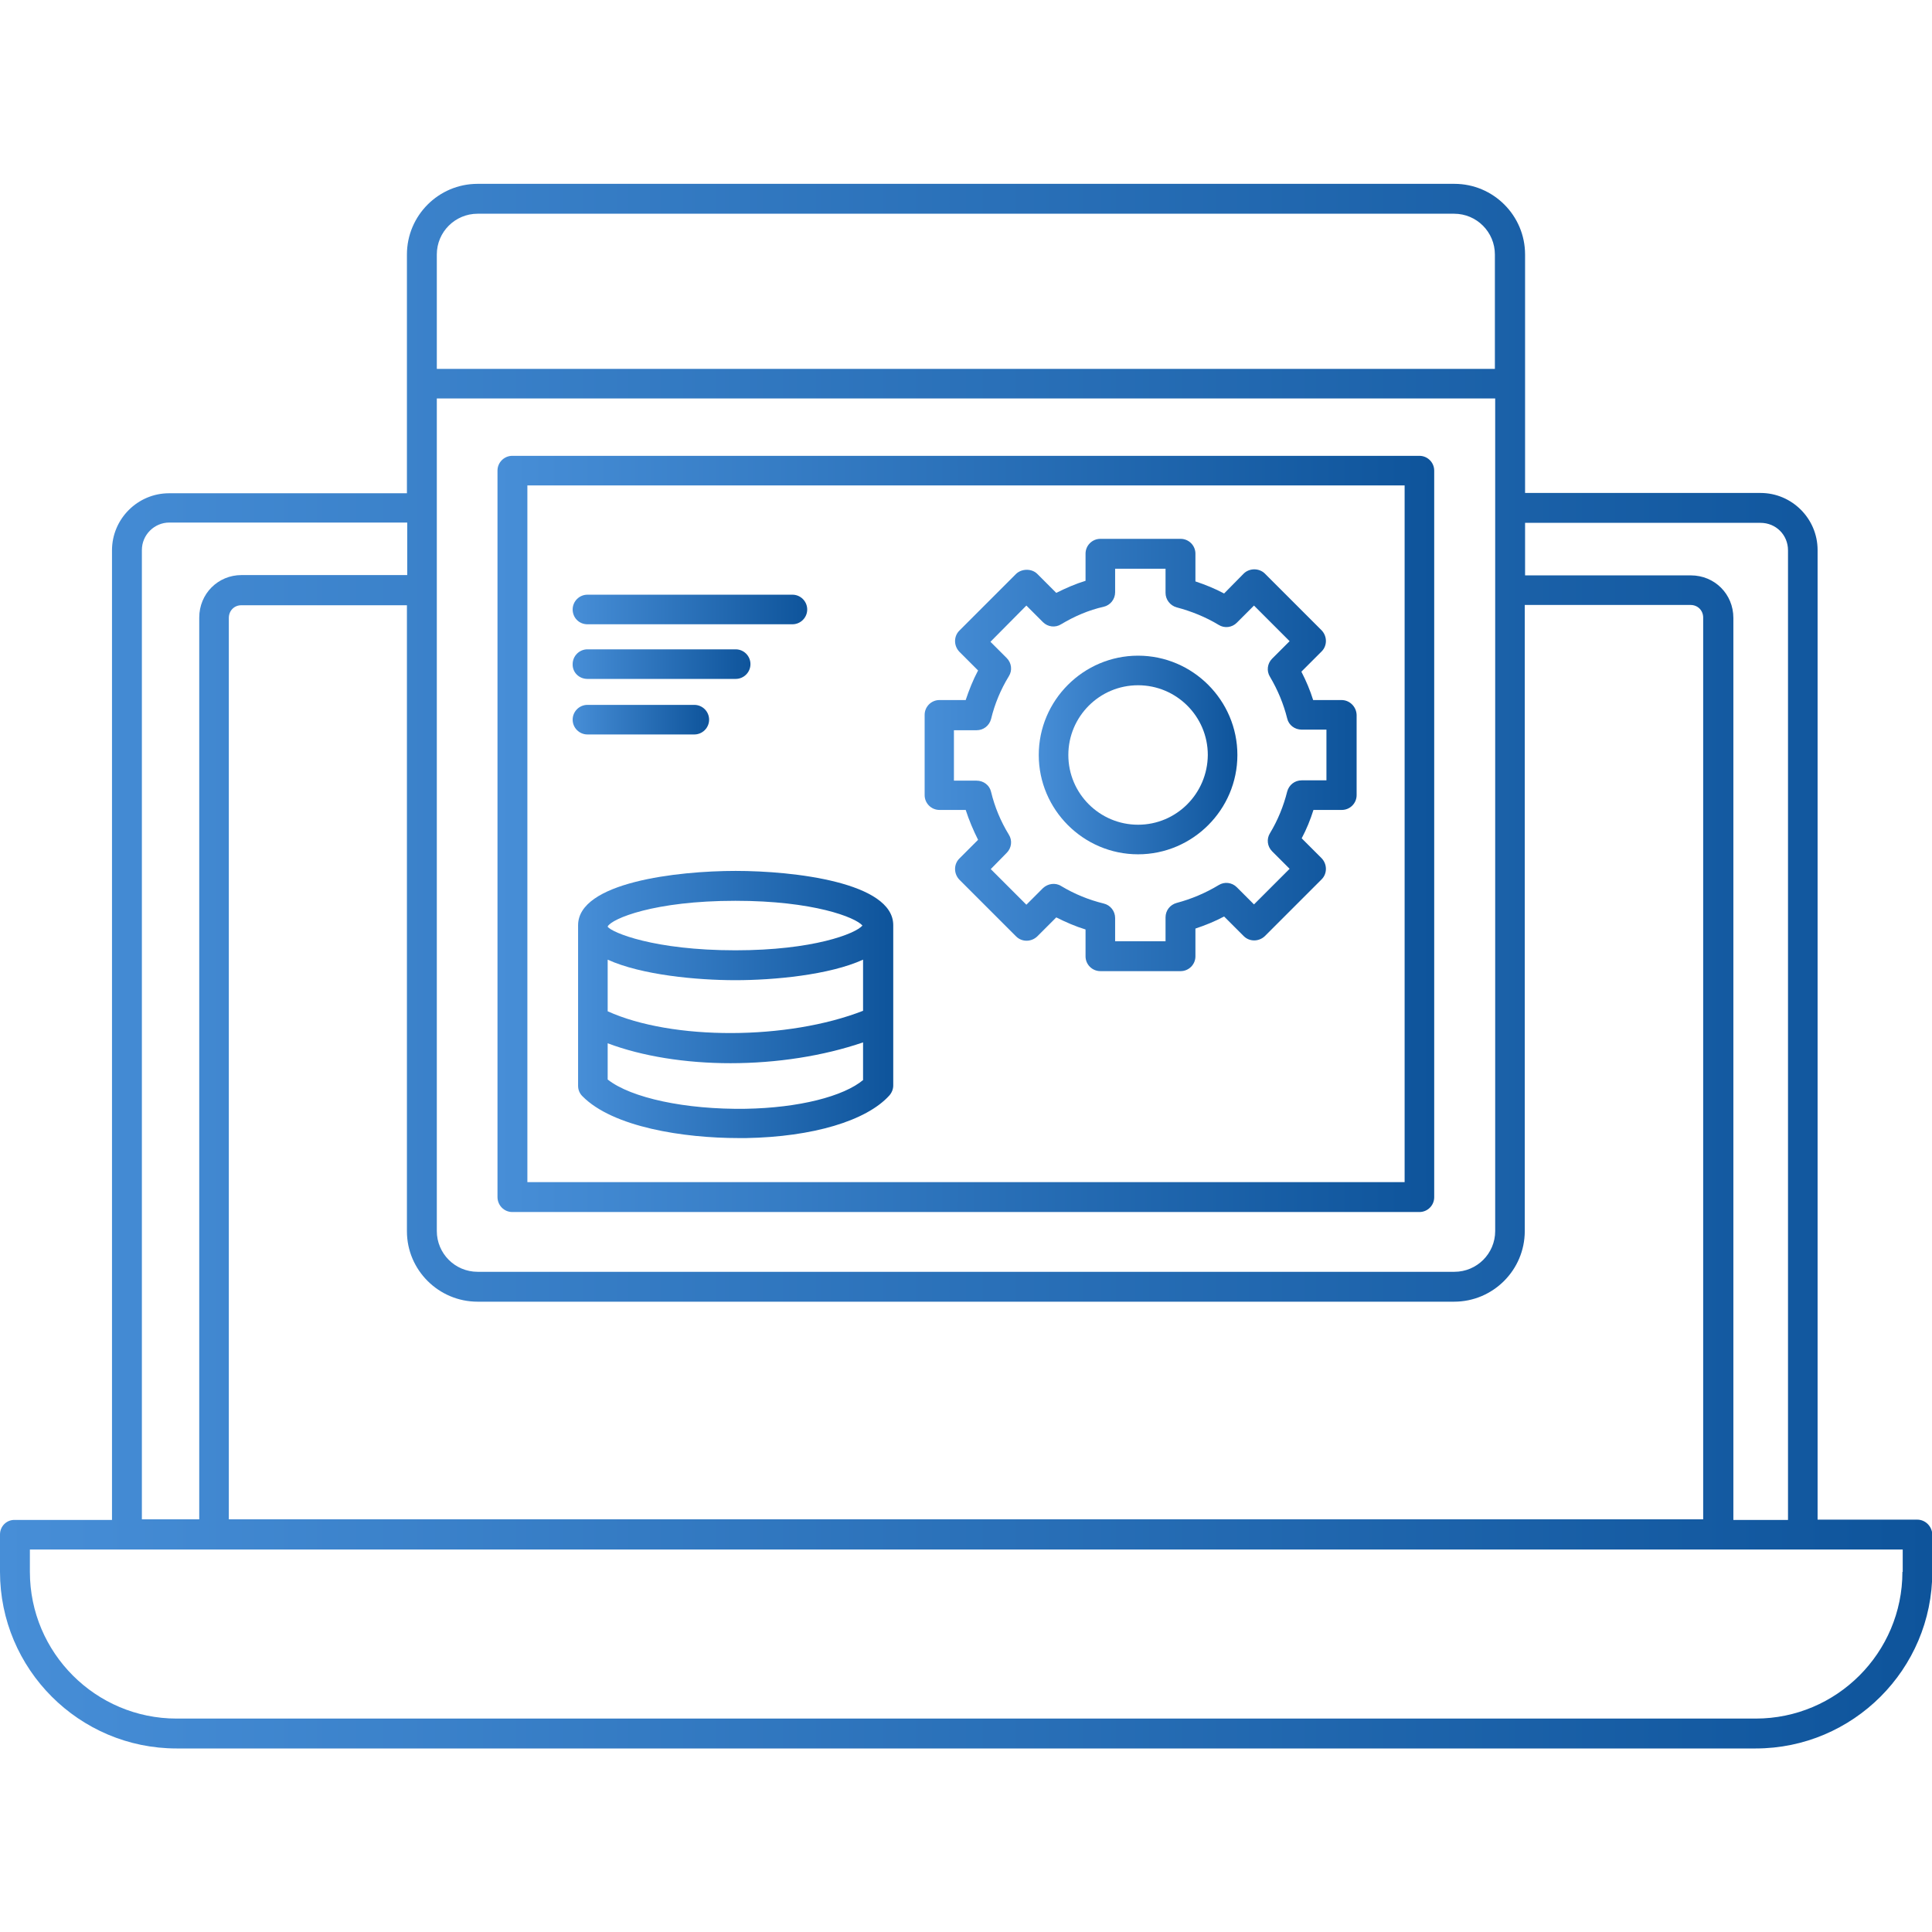 <svg xmlns="http://www.w3.org/2000/svg" xml:space="preserve" id="FacialRecognition" x="0" y="0" version="1.1" viewBox="0 0 64 64" enable-background="new 0 0 64 64">
  <g fill="#000000" class="color000000 svgShape">
    <linearGradient id="SVGID_1_" x1="0" x2="64" y1="32" y2="32" gradientUnits="userSpaceOnUse">
      <stop offset="0" stop-color="#478ed7" class="stopColor7b47d7 svgShape"></stop>
      <stop offset="1" stop-color="#0e549b" class="stopColor5282e6 svgShape"></stop>
    </linearGradient>
    <path d="M63.51,50.34h-3.3V18.22c0-1.04-0.85-1.89-1.89-1.89h-7.8V8.43c0-1.29-1.05-2.34-2.34-2.34H15.82
		c-1.29,0-2.34,1.05-2.34,2.34v7.91H5.6c-1.04,0-1.89,0.85-1.89,1.89v32.12H0.49C0.22,50.34,0,50.56,0,50.83v1.24
		c0,3.22,2.62,5.85,5.85,5.85h52.31c3.22,0,5.85-2.62,5.85-5.85v-1.24C64,50.56,63.78,50.34,63.51,50.34z M50.52,17.32h7.8
		c0.51,0,0.91,0.4,0.91,0.91v32.12h-1.81V20.47c0-0.79-0.62-1.41-1.41-1.41h-5.49V17.32z M14.47,8.43c0-0.75,0.61-1.35,1.35-1.35
		h32.35c0.75,0,1.35,0.61,1.35,1.35v3.79H14.47V8.43z M14.47,19.57c0-0.01,0-0.01,0-0.02s0-0.01,0-0.02v-2.69c0-0.01,0-0.01,0-0.02
		s0-0.01,0-0.02v-3.6h35.06v27.58c0,0.75-0.61,1.35-1.35,1.35H15.82c-0.75,0-1.35-0.61-1.35-1.35V19.57z M15.82,43.12h32.35
		c1.29,0,2.34-1.05,2.34-2.34V20.04H56c0.24,0,0.42,0.18,0.42,0.42v29.87H7.58V20.47c0-0.24,0.18-0.42,0.41-0.42h5.49v20.74
		C13.48,42.07,14.53,43.12,15.82,43.12z M4.7,18.22c0-0.5,0.41-0.91,0.91-0.91h7.88v1.74H8c-0.78,0-1.4,0.62-1.4,1.41v29.87H4.7
		V18.22z M63.02,52.07c0,2.68-2.18,4.86-4.86,4.86H5.85c-2.68,0-4.86-2.18-4.86-4.86v-0.74h3.21c0,0,0.01,0,0.01,0s0.01,0,0.01,0
		h2.87c0,0,0.01,0,0.01,0s0.01,0,0.01,0h49.81c0,0,0.01,0,0.01,0s0.01,0,0.01,0h2.78c0,0,0.01,0,0.01,0s0.01,0,0.01,0h3.29V52.07z" fill="url(#SVGID_1_)"></path>
    <linearGradient id="SVGID_2_" x1="16.482" x2="47.514" y1="27.625" y2="27.625" gradientUnits="userSpaceOnUse">
      <stop offset="0" stop-color="#478ed7" class="stopColor7b47d7 svgShape"></stop>
      <stop offset="1" stop-color="#0e549b" class="stopColor5282e6 svgShape"></stop>
    </linearGradient>
    <path d="M16.97,40.15h30.05c0.27,0,0.49-0.22,0.49-0.49V15.59c0-0.27-0.22-0.49-0.49-0.49H16.97
		c-0.27,0-0.49,0.22-0.49,0.49v24.06C16.48,39.93,16.7,40.15,16.97,40.15z M17.47,16.08h29.06v23.08H17.47V16.08z" fill="url(#SVGID_2_)"></path>
    <linearGradient id="SVGID_3_" x1="30.617" x2="44.928" y1="25.014" y2="25.014" gradientUnits="userSpaceOnUse">
      <stop offset="0" stop-color="#478ed7" class="stopColor7b47d7 svgShape"></stop>
      <stop offset="1" stop-color="#0e549b" class="stopColor5282e6 svgShape"></stop>
    </linearGradient>
    <path d="M44.44,23.19h-0.94c-0.1-0.32-0.23-0.63-0.39-0.94l0.67-0.67c0.19-0.19,0.19-0.5,0-0.7l-1.88-1.88
		c-0.09-0.09-0.22-0.14-0.35-0.14c-0.13,0-0.26,0.05-0.35,0.14l-0.65,0.66c-0.3-0.16-0.62-0.29-0.95-0.4v-0.92
		c0-0.27-0.22-0.49-0.49-0.49h-2.66c-0.27,0-0.49,0.22-0.49,0.49v0.9c-0.33,0.1-0.65,0.24-0.97,0.4l-0.63-0.63
		c-0.18-0.18-0.51-0.18-0.7,0l-1.88,1.88c-0.19,0.19-0.19,0.5,0,0.7l0.62,0.62c-0.17,0.32-0.3,0.65-0.41,0.98h-0.87
		c-0.27,0-0.49,0.22-0.49,0.49v2.66c0,0.27,0.22,0.49,0.49,0.49h0.87c0.11,0.34,0.25,0.67,0.41,0.99l-0.62,0.62
		c-0.19,0.19-0.19,0.5,0,0.7l1.88,1.88c0.19,0.19,0.5,0.19,0.7,0l0.63-0.63c0.32,0.16,0.64,0.3,0.97,0.4v0.89
		c0,0.27,0.22,0.49,0.49,0.49h2.66c0.27,0,0.49-0.22,0.49-0.49v-0.92c0.33-0.11,0.65-0.24,0.95-0.4l0.65,0.65
		c0.19,0.19,0.5,0.19,0.7,0l1.88-1.88c0.19-0.19,0.19-0.5,0-0.7l-0.66-0.66c0.16-0.3,0.29-0.62,0.39-0.94h0.94
		c0.27,0,0.49-0.22,0.49-0.49v-2.66C44.93,23.41,44.71,23.19,44.44,23.19z M43.94,25.85h-0.82c-0.23,0-0.42,0.15-0.48,0.37
		c-0.12,0.48-0.31,0.95-0.57,1.38c-0.12,0.19-0.09,0.44,0.07,0.6l0.58,0.58l-1.18,1.18l-0.57-0.57c-0.16-0.16-0.41-0.19-0.6-0.07
		c-0.43,0.26-0.9,0.46-1.39,0.59c-0.22,0.06-0.37,0.25-0.37,0.48v0.79h-1.67v-0.77c0-0.23-0.16-0.43-0.38-0.48
		c-0.49-0.12-0.96-0.31-1.41-0.58c-0.19-0.12-0.44-0.08-0.6,0.07L34,29.97l-1.18-1.18l0.53-0.54c0.16-0.16,0.19-0.41,0.07-0.6
		c-0.27-0.44-0.47-0.92-0.59-1.42c-0.05-0.22-0.25-0.37-0.48-0.37H31.6v-1.67h0.75c0.23,0,0.42-0.15,0.48-0.37
		c0.12-0.5,0.32-0.98,0.59-1.42c0.12-0.19,0.09-0.44-0.07-0.6l-0.54-0.54L34,20.06l0.55,0.55c0.16,0.16,0.41,0.19,0.6,0.07
		c0.45-0.27,0.92-0.47,1.41-0.58c0.22-0.05,0.38-0.25,0.38-0.48v-0.78h1.67v0.8c0,0.22,0.15,0.42,0.37,0.48
		c0.49,0.13,0.96,0.32,1.39,0.58c0.19,0.12,0.44,0.09,0.6-0.07l0.57-0.57l1.18,1.18l-0.58,0.58c-0.16,0.16-0.19,0.41-0.07,0.6
		c0.26,0.44,0.45,0.9,0.57,1.38c0.05,0.22,0.25,0.37,0.48,0.37h0.82V25.85z" fill="url(#SVGID_3_)"></path>
    <linearGradient id="SVGID_4_" x1="34.405" x2="40.986" y1="25.014" y2="25.014" gradientUnits="userSpaceOnUse">
      <stop offset="0" stop-color="#478ed7" class="stopColor7b47d7 svgShape"></stop>
      <stop offset="1" stop-color="#0e549b" class="stopColor5282e6 svgShape"></stop>
    </linearGradient>
    <path d="M37.7,21.72c-1.81,0-3.29,1.48-3.29,3.29c0,1.81,1.48,3.29,3.29,3.29s3.29-1.48,3.29-3.29
		C40.99,23.2,39.51,21.72,37.7,21.72z M37.7,27.32c-1.27,0-2.31-1.03-2.31-2.31c0-1.27,1.03-2.31,2.31-2.31
		c1.27,0,2.31,1.03,2.31,2.31C40,26.29,38.97,27.32,37.7,27.32z" fill="url(#SVGID_4_)"></path>
    <linearGradient id="SVGID_5_" x1="19.149" x2="29.585" y1="33.284" y2="33.284" gradientUnits="userSpaceOnUse">
      <stop offset="0" stop-color="#478ed7" class="stopColor7b47d7 svgShape"></stop>
      <stop offset="1" stop-color="#0e549b" class="stopColor5282e6 svgShape"></stop>
    </linearGradient>
    <path d="M24.37,28.85c-1.94,0-5.22,0.38-5.22,1.8v5.32c0,0.13,0.05,0.25,0.14,0.34c1.01,1.03,3.36,1.39,5.18,1.39
		c0.09,0,0.17,0,0.25,0c2.2-0.04,3.98-0.57,4.74-1.41c0.08-0.09,0.13-0.21,0.13-0.33v-2.16c0,0,0,0,0,0v-3.16
		C29.58,29.23,26.3,28.85,24.37,28.85z M20.13,30.69c0.14-0.26,1.54-0.85,4.23-0.85c2.59,0,3.98,0.55,4.21,0.82
		c-0.23,0.27-1.63,0.82-4.21,0.82c-2.7,0-4.09-0.59-4.23-0.78V30.69z M28.6,35.77c-0.65,0.55-2.14,0.93-3.9,0.96
		c-1.99,0.03-3.8-0.36-4.57-0.97v-1.2c1.14,0.43,2.58,0.66,4.07,0.66c1.53,0,3.08-0.24,4.39-0.69V35.77z M28.6,33.48
		c-2.5,0.98-6.33,0.99-8.47,0.02v-1.71c1.12,0.51,2.96,0.68,4.23,0.68c1.27,0,3.11-0.17,4.23-0.68V33.48z" fill="url(#SVGID_5_)"></path>
    <linearGradient id="SVGID_6_" x1="18.965" x2="26.738" y1="20.186" y2="20.186" gradientUnits="userSpaceOnUse">
      <stop offset="0" stop-color="#478ed7" class="stopColor7b47d7 svgShape"></stop>
      <stop offset="1" stop-color="#0e549b" class="stopColor5282e6 svgShape"></stop>
    </linearGradient>
    <path d="M19.46,20.68h6.79c0.27,0,0.49-0.22,0.49-0.49s-0.22-0.49-0.49-0.49h-6.79c-0.27,0-0.49,0.22-0.49,0.49
		S19.18,20.68,19.46,20.68z" fill="url(#SVGID_6_)"></path>
    <linearGradient id="SVGID_7_" x1="18.965" x2="24.859" y1="21.994" y2="21.994" gradientUnits="userSpaceOnUse">
      <stop offset="0" stop-color="#478ed7" class="stopColor7b47d7 svgShape"></stop>
      <stop offset="1" stop-color="#0e549b" class="stopColor5282e6 svgShape"></stop>
    </linearGradient>
    <path d="M19.46,22.49h4.91c0.27,0,0.49-0.22,0.49-0.49c0-0.27-0.22-0.49-0.49-0.49h-4.91c-0.27,0-0.49,0.22-0.49,0.49
		C18.96,22.27,19.18,22.49,19.46,22.49z" fill="url(#SVGID_7_)"></path>
    <linearGradient id="SVGID_8_" x1="18.965" x2="23.49" y1="23.839" y2="23.839" gradientUnits="userSpaceOnUse">
      <stop offset="0" stop-color="#478ed7" class="stopColor7b47d7 svgShape"></stop>
      <stop offset="1" stop-color="#0e549b" class="stopColor5282e6 svgShape"></stop>
    </linearGradient>
    <path d="M23,24.33c0.27,0,0.49-0.22,0.49-0.49c0-0.27-0.22-0.49-0.49-0.49h-3.54c-0.27,0-0.49,0.22-0.49,0.49
		c0,0.27,0.22,0.49,0.49,0.49H23z" fill="url(#SVGID_8_)"></path>
  </g>
</svg>
